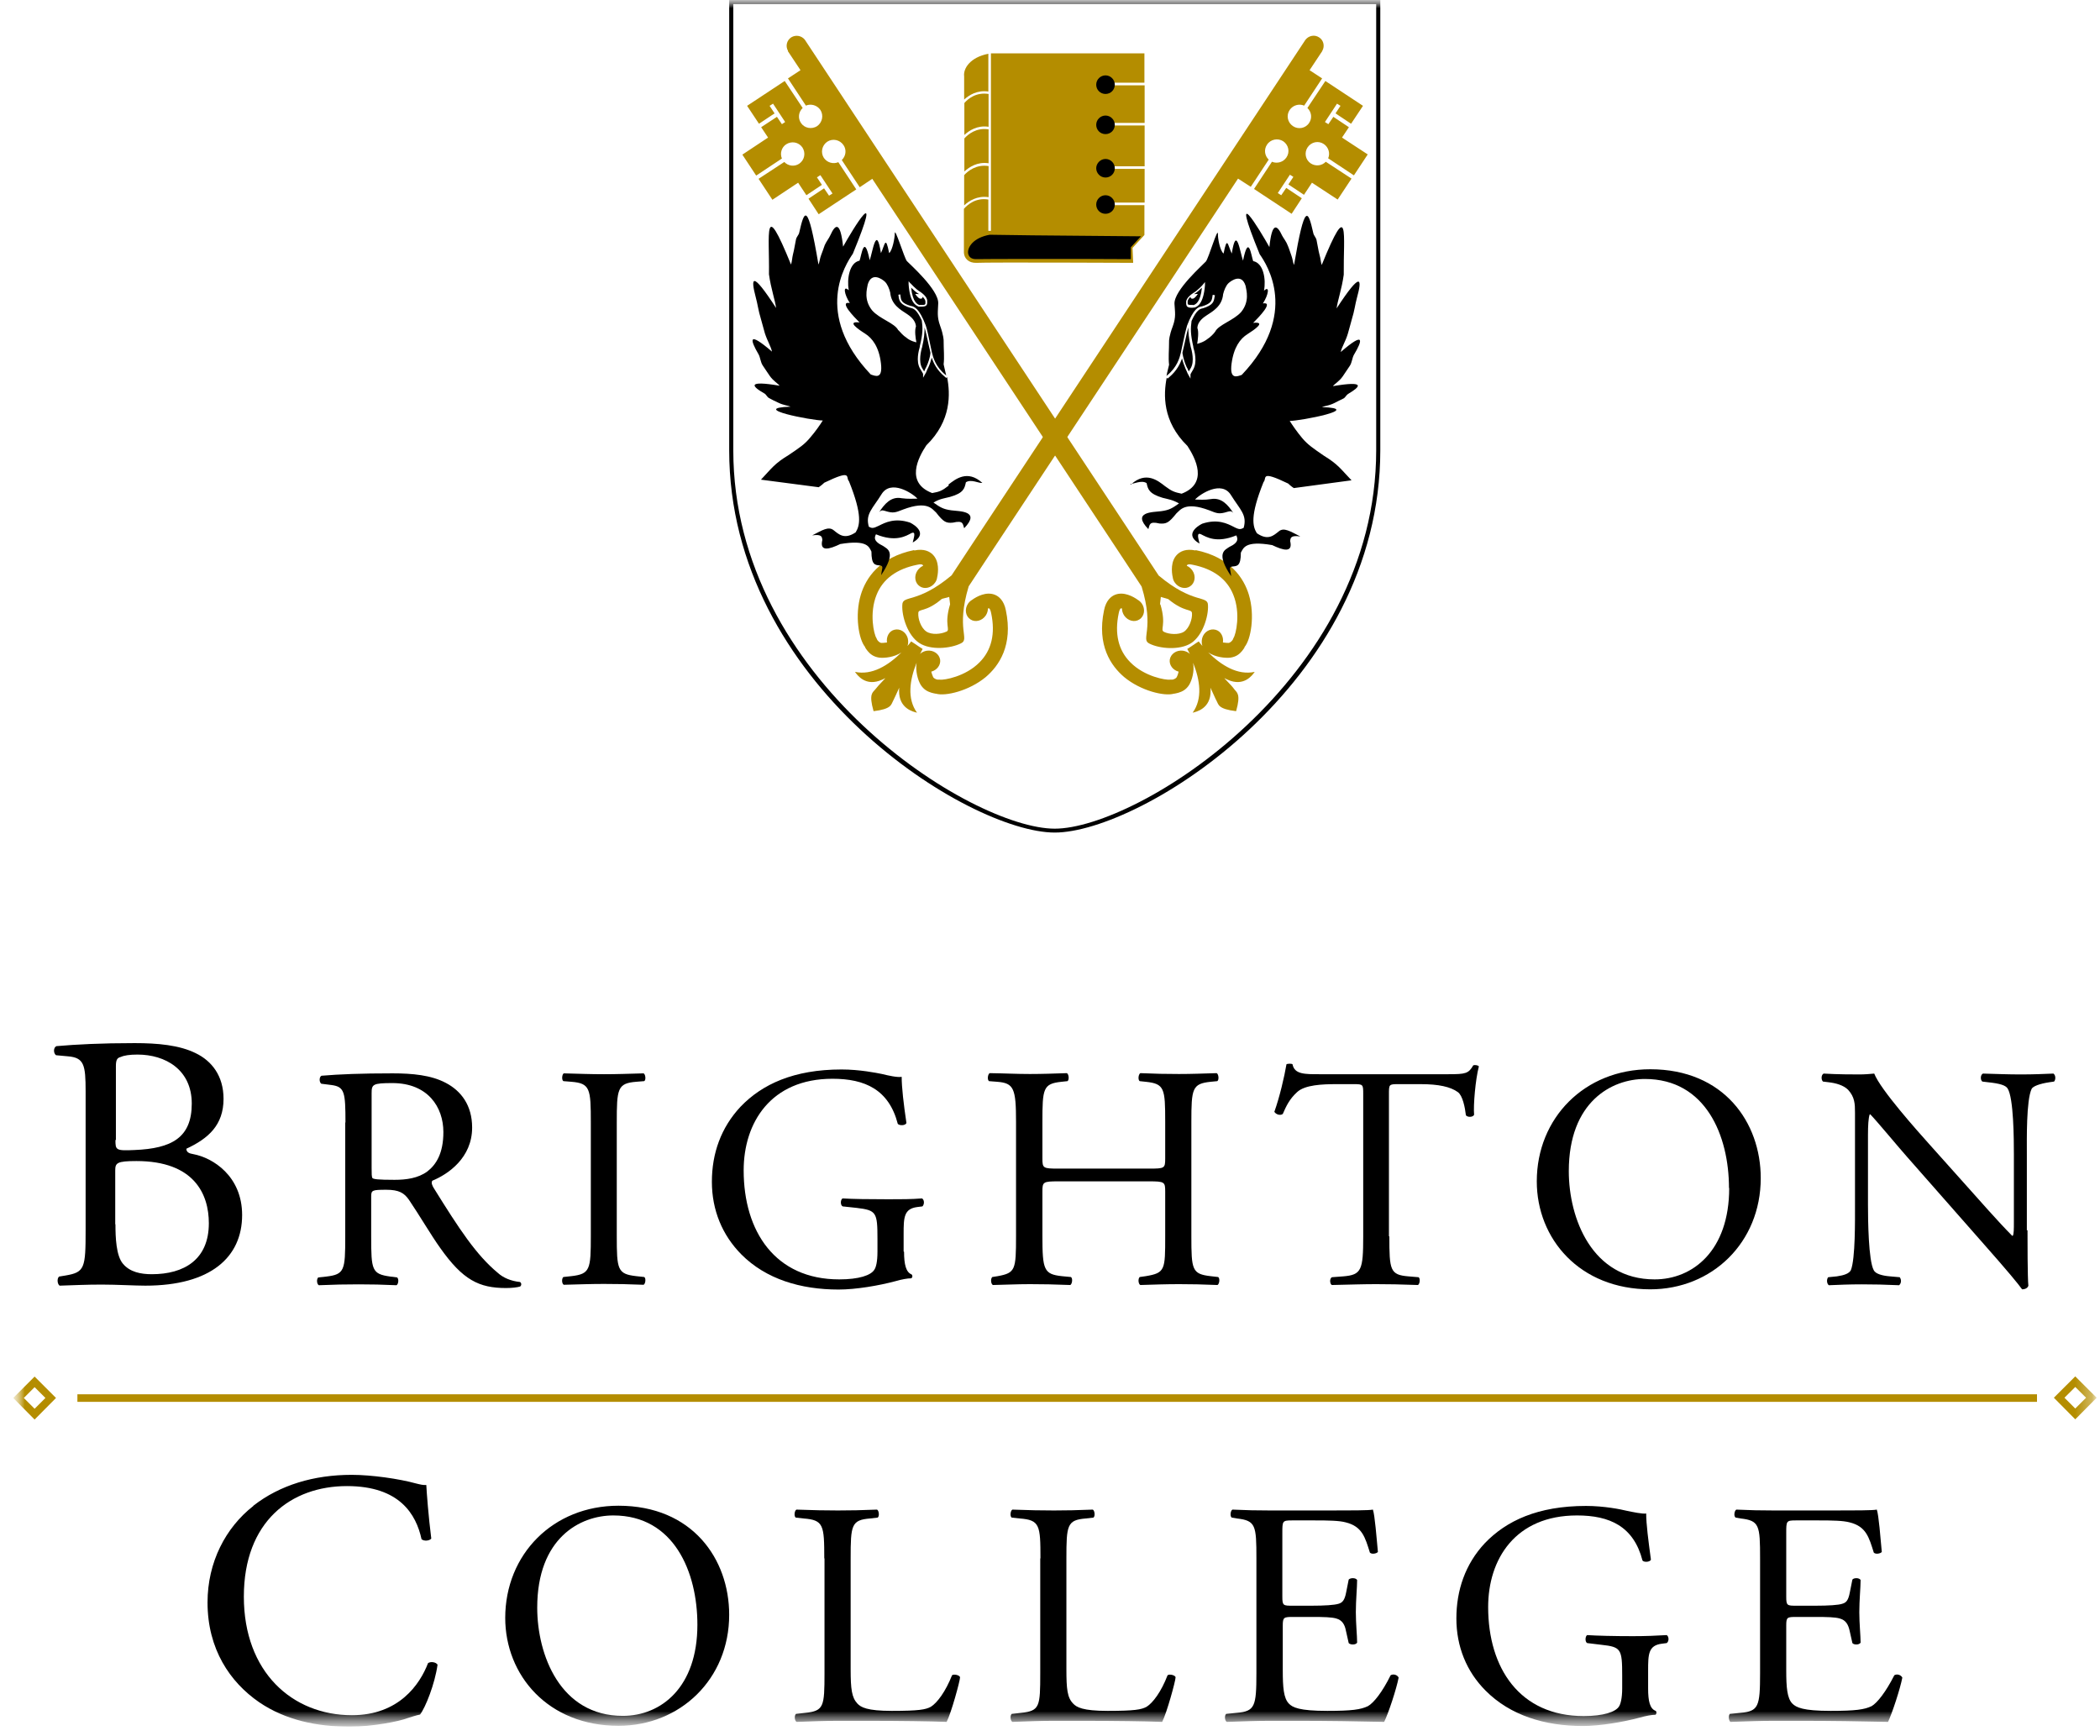 <svg width="127" height="105" viewBox="0 0 127 105" fill="none" xmlns="http://www.w3.org/2000/svg">
<g id="brighton-college-logo--vertical-white" clip-path="url(#clip0_9937_31181)">
<g id="Clip path group">
<mask id="mask0_9937_31181" style="mask-type:luminance" maskUnits="userSpaceOnUse" x="0" y="0" width="127" height="105">
<g id="clip0_875_6022">
<path id="Vector" d="M126.8 0H0.8V104.438H126.8V0Z" fill="white"/>
</g>
</mask>
<g mask="url(#mask0_9937_31181)">
<g id="Group">
<g id="Mask group">
<mask id="mask1_9937_31181" style="mask-type:luminance" maskUnits="userSpaceOnUse" x="0" y="0" width="127" height="105">
<g id="Group_2">
<path id="Vector_2" d="M126.799 0H0.799V104.438H126.799V0Z" fill="white"/>
</g>
</mask>
<g mask="url(#mask1_9937_31181)">
<g id="Group_3">
<path id="Vector_3" d="M83.475 0V27.236C83.475 41.397 68.964 50.358 63.787 50.358C58.61 50.358 44.099 41.383 44.099 27.236V0H83.462H83.475ZM83.227 0.248H44.347V27.236C44.347 41.135 58.793 50.123 63.787 50.123C68.781 50.123 83.227 41.135 83.227 27.236V0.248Z" fill="black"/>
<path id="Vector_4" d="M48.764 11.809L49.706 11.182L49.405 10.725L49.614 10.594L50.346 11.704L50.137 11.835L49.836 11.391L48.895 12.018L49.509 12.958L51.784 11.456L50.699 9.81C50.385 9.941 50.019 9.836 49.823 9.549C49.614 9.222 49.706 8.791 50.032 8.569C50.359 8.36 50.791 8.451 51.013 8.778C51.209 9.065 51.157 9.444 50.908 9.679L51.993 11.325L52.752 10.816L68.008 33.911L69.041 35.479C69.838 38.091 68.962 38.666 69.511 38.928C70.126 39.241 71.341 39.346 72.035 38.901C72.728 38.444 73.093 37.295 73.054 36.602C73.041 35.988 72.165 36.563 70.073 34.813L69.041 33.245L48.673 2.403C48.477 2.155 48.124 2.09 47.849 2.26C47.575 2.443 47.496 2.795 47.653 3.07V3.083C47.653 3.083 47.653 3.096 47.653 3.109C47.653 3.109 47.653 3.109 47.666 3.122L48.411 4.245L47.653 4.742L48.738 6.388C49.039 6.257 49.418 6.361 49.614 6.649C49.823 6.975 49.732 7.406 49.418 7.629C49.091 7.838 48.647 7.759 48.437 7.433C48.241 7.145 48.294 6.766 48.542 6.531L47.457 4.898L45.182 6.401L45.901 7.485L46.843 6.858L46.542 6.401L46.751 6.27L47.483 7.38L47.287 7.511L46.986 7.067L46.032 7.694L46.45 8.321L44.895 9.353L45.731 10.62L47.287 9.588C47.156 9.288 47.261 8.909 47.548 8.726C47.875 8.517 48.307 8.595 48.529 8.922C48.738 9.248 48.66 9.679 48.333 9.902C48.045 10.097 47.666 10.045 47.431 9.797L45.875 10.816L46.712 12.083L48.267 11.051L48.777 11.822L48.764 11.809ZM70.152 36.55L70.204 36.106L70.649 36.236C71.656 37.072 72.074 36.798 72.087 37.099C72.113 37.425 71.93 37.987 71.603 38.209C71.276 38.418 70.688 38.366 70.4 38.222C70.126 38.091 70.557 37.83 70.178 36.563" fill="#B48D00"/>
<path id="Vector_5" d="M72.311 33.297C71.71 33.167 71.369 33.363 71.186 33.546C70.794 33.937 70.847 34.591 70.925 34.93C70.938 35.035 70.977 35.139 71.043 35.231C71.265 35.557 71.683 35.662 71.971 35.466C72.272 35.27 72.337 34.839 72.115 34.512C72.023 34.382 71.906 34.277 71.775 34.225C71.775 34.186 71.801 34.172 71.814 34.16C71.827 34.147 71.918 34.107 72.127 34.16C73.37 34.408 74.206 35.022 74.585 35.975C75.043 37.099 74.742 38.379 74.598 38.588L74.546 38.705C74.494 38.784 74.389 38.875 74.311 38.888C74.271 38.888 74.128 38.888 73.958 38.862C74.01 38.51 73.827 38.17 73.513 38.092C73.174 38 72.807 38.222 72.703 38.601C72.664 38.758 72.664 38.928 72.716 39.071C72.638 38.98 72.559 38.888 72.494 38.797L72.272 38.941L72.023 39.11L71.801 39.254C71.853 39.358 71.906 39.45 71.958 39.554C71.853 39.45 71.71 39.385 71.539 39.358C71.147 39.306 70.794 39.554 70.742 39.907C70.703 40.234 70.938 40.534 71.278 40.626C71.239 40.795 71.186 40.926 71.16 40.965C71.121 41.031 70.99 41.096 70.899 41.109H70.768C70.507 41.148 69.213 40.926 68.363 40.064C67.63 39.332 67.395 38.327 67.657 37.086C67.696 36.877 67.761 36.811 67.774 36.798C67.787 36.798 67.814 36.798 67.853 36.798C67.853 36.942 67.892 37.086 67.984 37.229C68.206 37.556 68.624 37.66 68.911 37.464C69.213 37.269 69.278 36.837 69.056 36.511C68.99 36.419 68.911 36.341 68.82 36.289C68.533 36.08 67.957 35.766 67.434 35.975C67.199 36.067 66.885 36.315 66.768 36.916C66.323 39.032 67.186 40.273 67.984 40.952C68.99 41.788 70.428 42.128 70.99 41.958H71.016C71.147 41.932 71.383 41.893 71.605 41.749C71.722 41.671 71.827 41.566 71.918 41.422C72.088 41.135 72.245 40.599 72.154 40.09C72.572 41.122 72.742 42.259 72.127 43.108C72.337 43.055 73.226 42.873 73.213 41.775C73.213 41.71 73.213 41.658 73.199 41.592C73.199 41.605 73.213 41.618 73.226 41.645C73.461 42.141 73.461 42.18 73.579 42.402C73.697 42.611 73.658 42.886 74.755 43.016C75.056 41.958 74.795 41.893 74.651 41.697C74.507 41.501 74.468 41.475 74.089 41.07C74.075 41.057 74.062 41.044 74.05 41.018C74.102 41.044 74.167 41.083 74.232 41.109C75.239 41.566 75.749 40.822 75.88 40.639C74.847 40.861 73.867 40.247 73.069 39.463C73.501 39.75 74.075 39.816 74.416 39.777C74.585 39.75 74.73 39.698 74.847 39.62C75.069 39.476 75.2 39.267 75.265 39.163V39.136C75.645 38.692 75.906 37.229 75.527 35.975C75.226 34.982 74.416 33.702 72.298 33.271" fill="#B48D00"/>
<path id="Vector_6" d="M79.342 11.051L80.897 12.07L81.734 10.803L80.178 9.784C79.943 10.033 79.564 10.072 79.277 9.889C78.95 9.68 78.859 9.236 79.081 8.909C79.303 8.583 79.734 8.491 80.061 8.713C80.349 8.909 80.453 9.275 80.323 9.575L81.879 10.607L82.715 9.34L81.159 8.321L81.577 7.694L80.636 7.067L80.335 7.511L80.127 7.381L80.858 6.27L81.068 6.401L80.767 6.858L81.708 7.485L82.428 6.401L80.153 4.899L79.067 6.532C79.316 6.767 79.368 7.146 79.172 7.433C78.963 7.76 78.518 7.851 78.192 7.629C77.865 7.407 77.773 6.976 77.995 6.649C78.192 6.362 78.557 6.257 78.871 6.388L79.957 4.742L79.198 4.246L79.943 3.122C79.943 3.122 79.943 3.122 79.957 3.109C79.957 3.109 79.957 3.096 79.957 3.083H79.97V3.07C80.127 2.796 80.048 2.43 79.773 2.26C79.499 2.077 79.146 2.156 78.95 2.404L58.582 33.232L57.549 34.8C55.457 36.55 54.581 35.962 54.568 36.59C54.529 37.282 54.895 38.431 55.588 38.889C56.281 39.346 57.484 39.228 58.111 38.915C58.673 38.654 57.797 38.079 58.582 35.466L59.614 33.898L74.871 10.803L75.642 11.3L76.727 9.654C76.479 9.418 76.427 9.04 76.623 8.752C76.832 8.426 77.276 8.334 77.603 8.543C77.93 8.765 78.022 9.196 77.799 9.523C77.603 9.81 77.237 9.915 76.923 9.784L75.839 11.43L78.113 12.932L78.728 11.992L77.787 11.365L77.485 11.809L77.276 11.678L78.009 10.568L78.218 10.699L77.917 11.156L78.859 11.783L79.368 11.012L79.342 11.051ZM57.222 38.209C56.922 38.353 56.346 38.418 56.019 38.196C55.693 37.974 55.51 37.425 55.536 37.086C55.536 36.785 55.967 37.073 56.961 36.224L57.405 36.106L57.458 36.55C57.078 37.804 57.497 38.079 57.235 38.209" fill="#B48D00"/>
<path id="Vector_7" d="M55.288 33.297C55.889 33.167 56.229 33.363 56.412 33.546C56.805 33.937 56.752 34.591 56.674 34.93C56.661 35.035 56.622 35.139 56.556 35.231C56.334 35.557 55.916 35.662 55.628 35.466C55.327 35.27 55.262 34.839 55.484 34.512C55.576 34.382 55.693 34.277 55.824 34.225C55.824 34.186 55.798 34.172 55.785 34.16C55.772 34.147 55.68 34.107 55.471 34.16C54.229 34.408 53.392 35.022 53.013 35.975C52.556 37.099 52.856 38.379 53 38.588L53.053 38.705C53.105 38.784 53.209 38.875 53.288 38.888C53.327 38.888 53.471 38.888 53.641 38.862C53.589 38.51 53.772 38.17 54.085 38.092C54.425 38 54.791 38.222 54.896 38.601C54.935 38.758 54.935 38.928 54.883 39.071C54.961 38.98 55.04 38.888 55.105 38.797L55.327 38.941L55.576 39.11L55.798 39.254C55.746 39.358 55.693 39.45 55.641 39.554C55.746 39.45 55.889 39.385 56.059 39.358C56.452 39.306 56.805 39.554 56.857 39.907C56.896 40.234 56.661 40.534 56.321 40.626C56.36 40.795 56.425 40.926 56.438 40.965C56.478 41.031 56.608 41.096 56.7 41.109H56.831C57.092 41.148 58.386 40.926 59.236 40.064C59.968 39.332 60.204 38.327 59.942 37.086C59.903 36.877 59.838 36.811 59.825 36.798C59.811 36.798 59.785 36.798 59.746 36.798C59.746 36.942 59.707 37.086 59.615 37.229C59.393 37.556 58.975 37.66 58.687 37.464C58.386 37.269 58.321 36.837 58.543 36.511C58.609 36.419 58.687 36.341 58.779 36.289C59.066 36.08 59.642 35.766 60.164 35.975C60.4 36.067 60.714 36.315 60.831 36.916C61.276 39.032 60.413 40.273 59.615 40.952C58.609 41.788 57.171 42.128 56.608 41.958H56.582C56.452 41.932 56.216 41.893 55.994 41.749C55.876 41.671 55.772 41.566 55.68 41.422C55.51 41.135 55.353 40.599 55.432 40.09C55.014 41.122 54.844 42.259 55.458 43.108C55.249 43.055 54.36 42.873 54.373 41.775C54.373 41.71 54.373 41.658 54.386 41.592C54.386 41.605 54.373 41.618 54.36 41.645C54.125 42.141 54.125 42.18 54.007 42.402C53.889 42.611 53.928 42.886 52.83 43.016C52.53 41.958 52.778 41.893 52.935 41.697C53.092 41.501 53.118 41.475 53.497 41.07C53.51 41.057 53.523 41.044 53.536 41.018C53.484 41.044 53.419 41.083 53.353 41.109C52.347 41.566 51.837 40.822 51.706 40.639C52.739 40.861 53.719 40.247 54.517 39.463C54.085 39.75 53.51 39.816 53.17 39.777C53 39.75 52.856 39.698 52.739 39.62C52.517 39.476 52.386 39.267 52.321 39.163V39.136C51.941 38.692 51.68 37.229 52.059 35.975C52.36 34.982 53.17 33.702 55.288 33.271" fill="#B48D00"/>
<path id="Vector_8" d="M59.786 11.926V10.045C59.041 9.928 58.531 10.346 58.309 10.594V12.423C58.583 12.162 59.093 11.822 59.786 11.926Z" fill="#B48D00"/>
<path id="Vector_9" d="M58.308 6.022C58.596 5.761 59.092 5.434 59.772 5.538V3.252C58.687 3.461 58.243 4.128 58.308 4.624V6.035V6.022Z" fill="#B48D00"/>
<path id="Vector_10" d="M59.785 5.683C59.04 5.565 58.544 5.97 58.321 6.231V8.164C58.596 7.903 59.106 7.564 59.785 7.668V5.683Z" fill="#B48D00"/>
<path id="Vector_11" d="M59.785 7.825C59.04 7.707 58.544 8.125 58.321 8.373V10.372C58.609 10.111 59.106 9.771 59.785 9.875V7.812V7.825Z" fill="#B48D00"/>
<path id="Vector_12" d="M57.381 29.366C56.963 29.692 56.819 29.744 56.374 29.823C54.74 29.196 55.525 27.68 56.021 26.936C57.551 25.447 57.472 23.801 57.276 22.808L57.224 22.86C57.224 22.86 57.185 22.821 57.133 22.782C56.662 22.39 56.453 21.959 56.348 21.632C56.296 21.828 56.23 22.037 56.126 22.259C56.087 22.311 56.074 22.364 56.047 22.429C56.021 22.494 55.995 22.56 55.943 22.638L55.825 22.847V22.612C55.825 22.612 55.76 22.481 55.642 22.298C55.381 21.841 55.564 21.201 55.629 20.966V20.927C55.812 20.182 55.812 19.843 55.747 19.385C55.446 18.719 55.237 18.667 55.106 18.628H55.08C54.426 18.432 54.387 18.184 54.348 17.962C54.348 17.922 54.348 17.87 54.322 17.831L54.44 17.805C54.44 17.805 54.466 17.896 54.466 17.948C54.492 18.157 54.518 18.34 55.093 18.51H55.119C55.276 18.549 55.59 18.628 55.982 19.673C56.074 19.947 56.126 20.221 56.244 20.783L56.361 21.332C56.427 21.606 56.584 22.194 57.185 22.677C57.198 22.69 57.211 22.703 57.224 22.716C57.159 22.416 57.093 22.181 57.067 22.037C57.12 21.567 57.067 21.201 57.067 20.587C57.067 20.587 57.067 20.287 56.858 19.712C56.649 19.137 56.727 18.85 56.74 18.353C56.78 17.53 55.015 15.976 54.845 15.793C54.688 15.61 54.1 13.651 54.113 14.134C54.113 14.369 53.982 15.127 53.773 15.31C53.55 14.199 53.524 14.787 53.276 15.31C53.001 13.546 52.779 15.218 52.596 15.741C52.256 14.069 52.099 15.466 51.982 15.767C51.367 15.884 51.21 16.877 51.328 17.556C50.962 17.217 51.053 17.805 51.393 18.327C50.714 18.21 51.642 19.163 51.982 19.503C51.171 19.412 51.89 19.908 52.322 20.182C52.753 20.457 53.158 20.979 53.276 21.972C53.394 22.965 52.936 22.742 52.661 22.651C49.171 18.967 51.145 15.976 51.576 15.349C53.472 10.738 51.576 13.86 50.988 14.918C50.818 13.35 50.517 13.559 50.217 14.226C50.138 14.408 49.968 14.617 49.877 14.826C49.798 15.049 49.733 15.244 49.655 15.44C49.576 15.649 49.563 15.858 49.498 16.002C48.844 12.135 48.648 12.697 48.334 14.069C48.308 14.212 48.164 14.33 48.138 14.487C48.073 14.774 48.034 15.101 47.955 15.388C47.903 15.597 47.903 15.806 47.837 16.002C46.138 11.822 46.543 14.212 46.504 16.59C46.622 17.452 46.883 18.184 46.935 18.628C45.445 16.329 45.393 16.799 45.707 17.988C45.811 18.353 45.863 18.797 46.007 19.255C46.086 19.516 46.177 19.895 46.256 20.156C46.413 20.639 46.622 20.953 46.687 21.267C45.197 19.986 45.367 20.561 45.877 21.436C45.981 21.619 45.994 21.907 46.125 22.102C46.269 22.325 46.426 22.547 46.556 22.742C46.766 23.043 47.053 23.2 47.145 23.33C45.131 22.991 45.471 23.37 46.23 23.801C46.334 23.853 46.386 24.01 46.504 24.075C46.687 24.18 46.883 24.271 47.079 24.362C47.367 24.506 47.667 24.532 47.811 24.598C45.236 24.689 49.106 25.434 49.759 25.434C49.602 25.682 49.328 26.087 48.988 26.479C48.648 26.884 48.373 27.066 47.694 27.524C46.831 28.046 46.674 28.32 46.02 29.013L49.511 29.47C49.511 29.47 49.694 29.352 49.851 29.196C51.59 28.36 51.119 28.882 51.341 29.104C52.178 31.181 51.995 31.795 51.746 32.2C51.066 32.657 50.727 32.318 50.413 32.069C50.099 31.821 49.733 32.069 49.119 32.383C49.733 32.292 49.707 32.501 49.733 32.657C49.55 33.402 50.164 33.219 50.818 32.906C52.465 32.631 52.557 33.088 52.701 33.363C52.701 34.173 52.923 34.173 53.197 34.199C53.472 34.225 53.328 34.382 53.289 34.787C54.243 33.363 53.655 33.206 53.407 33.023C52.753 32.71 52.91 32.461 52.975 32.318C54.178 32.814 54.806 32.409 55.106 32.252C55.42 32.096 55.263 32.527 55.198 32.814C56.126 32.292 55.355 31.769 55.041 31.612C54.113 31.299 53.524 31.612 53.158 31.795C52.792 31.978 52.727 31.952 52.544 31.86C52.322 31.09 52.766 30.776 53.315 29.888C53.877 28.987 55.172 29.823 55.485 30.162C55.211 30.162 54.923 30.189 54.531 30.136C53.877 30.006 53.485 30.502 53.171 30.972C53.328 30.816 53.42 30.881 53.537 30.907C54.034 31.064 54.152 30.998 54.623 30.816C56.113 30.254 56.387 30.816 56.61 30.998C57.067 31.586 57.224 31.651 57.629 31.612C58.283 31.456 58.218 31.704 58.309 31.952C59.329 30.894 58.035 30.933 57.538 30.868C57.041 30.802 56.858 30.685 56.453 30.398C56.845 30.162 57.093 30.149 57.446 30.058C58.283 29.823 58.335 29.535 58.414 29.17C58.741 28.96 59.211 29.248 59.407 29.209C58.505 28.386 57.773 28.987 57.355 29.313M55.054 17.125C55.054 17.125 55.381 17.491 55.629 17.635C55.708 17.687 56.1 17.948 56.074 18.223C56.074 18.249 56.074 18.262 56.074 18.288C56.074 18.471 56.008 18.549 55.708 18.549C55.668 18.549 55.642 18.549 55.603 18.549H55.564C55.407 18.484 55.028 18.34 54.949 17.191V17.008L55.067 17.152L55.054 17.125ZM54.322 19.973C54.113 19.542 53.197 19.294 52.74 18.771C52.23 18.131 52.426 17.491 52.478 17.204C52.714 16.42 53.354 16.89 53.511 17.034C53.668 17.178 53.786 17.478 53.838 17.7C53.904 18.432 54.453 18.732 54.871 19.006C55.289 19.281 55.381 19.555 55.394 19.751C55.302 19.973 55.368 20.47 55.42 20.705C55.42 20.705 55.054 20.639 54.806 20.417C54.636 20.313 54.44 20.091 54.335 19.973" fill="black"/>
<path id="Vector_13" d="M55.759 21.006C55.707 21.215 55.537 21.841 55.759 22.247C55.824 22.351 55.864 22.416 55.89 22.468C55.903 22.442 55.916 22.403 55.929 22.377C55.955 22.312 55.981 22.259 56.02 22.194C56.151 21.907 56.243 21.619 56.269 21.371V21.319L56.151 20.81C56.047 20.313 55.981 20.039 55.916 19.804C55.916 20.117 55.89 20.457 55.772 20.966V21.006H55.759Z" fill="black"/>
<path id="Vector_14" d="M55.626 18.445H55.639C55.639 18.445 55.705 18.445 55.731 18.445C55.966 18.445 55.966 18.419 55.966 18.301C55.966 18.275 55.966 18.262 55.966 18.236C55.966 18.158 55.901 18.053 55.796 17.949C55.796 18.027 55.757 18.079 55.653 18.066C55.509 18.04 55.352 17.779 55.352 17.779C55.352 17.779 55.483 17.779 55.6 17.792C55.6 17.792 55.6 17.792 55.587 17.792C55.417 17.7 55.221 17.517 55.103 17.4C55.195 18.301 55.496 18.419 55.626 18.458" fill="black"/>
<path id="Vector_15" d="M68.349 29.261C68.545 29.3 69.016 29.013 69.343 29.222C69.421 29.587 69.486 29.862 70.309 30.11C70.662 30.201 70.911 30.228 71.303 30.45C70.898 30.737 70.715 30.855 70.218 30.92C69.721 30.985 68.427 30.946 69.447 32.004C69.539 31.756 69.473 31.508 70.127 31.665C70.532 31.691 70.676 31.638 71.146 31.051C71.369 30.868 71.643 30.306 73.133 30.868C73.591 31.051 73.722 31.116 74.219 30.959C74.35 30.933 74.441 30.868 74.585 31.024C74.271 30.554 73.879 30.071 73.225 30.188C72.82 30.254 72.545 30.215 72.271 30.215C72.584 29.875 73.879 29.039 74.441 29.94C75.003 30.841 75.434 31.142 75.212 31.926C75.029 32.017 74.964 32.056 74.597 31.86C74.232 31.677 73.643 31.364 72.702 31.677C72.388 31.834 71.617 32.357 72.545 32.879C72.48 32.605 72.336 32.174 72.637 32.318C72.951 32.474 73.565 32.879 74.768 32.383C74.833 32.54 74.977 32.788 74.336 33.088C74.088 33.271 73.5 33.428 74.454 34.852C74.428 34.447 74.271 34.29 74.546 34.264C74.82 34.238 75.042 34.238 75.042 33.428C75.199 33.154 75.291 32.683 76.938 32.971C77.591 33.284 78.206 33.467 78.023 32.723C78.049 32.566 78.023 32.357 78.638 32.448C78.023 32.135 77.644 31.887 77.343 32.135C77.029 32.383 76.69 32.723 76.01 32.252C75.761 31.847 75.579 31.233 76.415 29.156C76.637 28.934 76.167 28.412 77.905 29.248C78.062 29.405 78.245 29.522 78.245 29.522L81.736 29.052C81.082 28.373 80.938 28.098 80.063 27.563C79.383 27.093 79.108 26.91 78.768 26.518C78.428 26.113 78.154 25.708 77.997 25.46C78.65 25.46 82.52 24.715 79.945 24.623C80.088 24.558 80.389 24.532 80.676 24.388C80.86 24.297 81.056 24.192 81.252 24.101C81.356 24.049 81.422 23.892 81.527 23.827C82.285 23.383 82.612 23.017 80.611 23.356C80.703 23.226 80.99 23.069 81.2 22.769C81.331 22.573 81.487 22.351 81.631 22.128C81.762 21.933 81.775 21.645 81.879 21.462C82.403 20.587 82.559 20.012 81.082 21.293C81.147 20.979 81.37 20.666 81.513 20.182C81.592 19.934 81.683 19.542 81.762 19.281C81.905 18.837 81.958 18.392 82.062 18.014C82.389 16.838 82.324 16.368 80.833 18.654C80.886 18.21 81.147 17.478 81.265 16.616C81.239 14.239 81.631 11.848 79.932 16.028C79.866 15.832 79.866 15.623 79.8 15.414C79.722 15.127 79.683 14.8 79.618 14.513C79.579 14.356 79.448 14.239 79.422 14.095C79.108 12.71 78.912 12.162 78.258 16.028C78.193 15.898 78.18 15.675 78.101 15.466C78.023 15.257 77.97 15.061 77.879 14.852C77.801 14.63 77.631 14.421 77.539 14.252C77.239 13.598 76.925 13.389 76.768 14.944C76.18 13.899 74.297 10.764 76.18 15.375C76.611 15.989 78.598 18.993 75.095 22.677C74.82 22.769 74.35 22.991 74.48 21.998C74.611 21.005 75.003 20.483 75.447 20.208C75.879 19.934 76.598 19.438 75.787 19.529C76.127 19.189 77.055 18.236 76.376 18.353C76.716 17.831 76.807 17.243 76.441 17.583C76.572 16.903 76.415 15.911 75.787 15.793C75.669 15.479 75.513 14.095 75.173 15.767C74.99 15.244 74.768 13.572 74.493 15.336C74.244 14.813 74.219 14.225 73.996 15.336C73.774 15.153 73.643 14.395 73.656 14.16C73.656 13.664 73.094 15.636 72.924 15.819C72.767 16.002 70.989 17.556 71.028 18.38C71.055 18.876 71.133 19.163 70.924 19.738C70.701 20.313 70.701 20.613 70.701 20.613C70.701 21.227 70.65 21.606 70.701 22.063C70.676 22.207 70.597 22.442 70.545 22.742C70.545 22.742 70.571 22.716 70.584 22.703C71.185 22.22 71.342 21.632 71.408 21.358L71.526 20.809C71.643 20.247 71.708 19.973 71.787 19.699C72.179 18.654 72.48 18.575 72.65 18.536H72.676C73.251 18.366 73.278 18.183 73.317 17.974C73.317 17.922 73.329 17.883 73.343 17.831L73.474 17.857C73.474 17.857 73.46 17.948 73.447 17.988C73.408 18.223 73.382 18.458 72.728 18.654H72.702C72.571 18.693 72.362 18.745 72.061 19.411C71.996 19.869 71.996 20.221 72.166 20.966V21.005C72.245 21.253 72.414 21.893 72.166 22.338C72.061 22.52 71.996 22.625 71.996 22.651V22.899L71.879 22.69C71.826 22.612 71.8 22.534 71.773 22.468C71.748 22.403 71.722 22.351 71.695 22.298C71.604 22.076 71.526 21.867 71.487 21.671C71.381 21.985 71.172 22.429 70.701 22.821C70.65 22.873 70.611 22.899 70.611 22.899L70.558 22.847C70.362 23.84 70.284 25.486 71.813 26.975C72.297 27.719 73.094 29.235 71.46 29.862C71.028 29.77 70.872 29.718 70.454 29.405C70.035 29.078 69.303 28.477 68.401 29.3M72.872 17.073V17.256C72.78 18.405 72.401 18.549 72.245 18.602H72.205C72.205 18.602 72.127 18.615 72.1 18.615C71.8 18.615 71.748 18.536 71.734 18.353C71.734 18.34 71.734 18.314 71.734 18.288C71.708 18.027 72.1 17.765 72.179 17.713C72.428 17.57 72.755 17.217 72.755 17.204L72.872 17.06V17.073ZM73.016 20.509C72.767 20.718 72.401 20.796 72.401 20.796C72.441 20.561 72.506 20.078 72.414 19.843C72.414 19.646 72.519 19.372 72.937 19.098C73.356 18.824 73.905 18.523 73.97 17.792C74.023 17.57 74.14 17.269 74.297 17.125C74.454 16.982 75.095 16.511 75.33 17.295C75.382 17.583 75.579 18.223 75.068 18.863C74.611 19.385 73.696 19.634 73.486 20.065C73.395 20.195 73.186 20.404 73.016 20.509Z" fill="black"/>
<path id="Vector_16" d="M72.022 21.006C72.074 21.215 72.244 21.841 72.022 22.247C71.956 22.351 71.917 22.416 71.891 22.468C71.878 22.442 71.865 22.403 71.852 22.377C71.826 22.312 71.799 22.259 71.76 22.194C71.63 21.907 71.552 21.619 71.512 21.371V21.319L71.63 20.81C71.734 20.313 71.799 20.039 71.865 19.804C71.865 20.117 71.891 20.457 72.009 20.966V21.006H72.022Z" fill="black"/>
<path id="Vector_17" d="M72.152 18.445C72.152 18.445 72.087 18.445 72.06 18.445C71.825 18.445 71.825 18.419 71.825 18.301C71.825 18.275 71.825 18.262 71.825 18.236C71.825 18.158 71.891 18.053 71.995 17.949C71.995 18.027 72.035 18.079 72.139 18.066C72.283 18.04 72.44 17.779 72.44 17.779C72.44 17.779 72.309 17.779 72.191 17.792C72.191 17.792 72.191 17.792 72.204 17.792C72.374 17.7 72.57 17.517 72.688 17.4C72.597 18.301 72.296 18.419 72.165 18.458" fill="black"/>
<path id="Vector_18" d="M5.178 66.02C5.178 64.4 5.087 63.969 4.093 63.891L3.387 63.826C3.217 63.695 3.23 63.355 3.413 63.277C4.603 63.173 6.093 63.094 8.146 63.094C9.532 63.094 10.852 63.212 11.846 63.708C12.787 64.165 13.519 65.054 13.519 66.465C13.519 68.058 12.591 68.868 11.271 69.482C11.271 69.704 11.454 69.77 11.689 69.809C12.879 70.03 14.643 71.141 14.643 73.492C14.643 76.039 12.748 77.764 8.787 77.764C8.146 77.764 7.074 77.699 6.146 77.699C5.218 77.699 4.433 77.738 3.61 77.764C3.479 77.699 3.426 77.346 3.57 77.215L3.963 77.15C5.126 76.954 5.178 76.706 5.178 74.394V66.046V66.02ZM6.982 68.946C6.982 69.56 6.995 69.613 8.133 69.56C10.382 69.469 11.597 68.816 11.597 66.752C11.597 64.688 9.989 63.787 8.316 63.787C7.832 63.787 7.505 63.839 7.309 63.93C7.087 63.983 7.009 64.1 7.009 64.492V68.96L6.982 68.946ZM6.982 74.054C6.982 74.838 7.022 75.961 7.44 76.444C7.858 76.941 8.512 77.072 9.179 77.072C11.14 77.072 12.63 76.183 12.63 73.989C12.63 72.239 11.754 70.227 8.251 70.227C7.061 70.227 6.969 70.344 6.969 70.801V74.054H6.982Z" fill="black"/>
<path id="Vector_19" d="M20.892 67.888C20.892 66.059 20.84 65.733 20.042 65.628L19.428 65.55C19.297 65.445 19.297 65.145 19.441 65.067C20.526 64.975 21.846 64.923 23.742 64.923C24.932 64.923 26.069 65.027 26.958 65.498C27.886 65.981 28.553 66.856 28.553 68.202C28.553 70.03 27.102 71.023 26.148 71.415C26.056 71.533 26.148 71.729 26.239 71.872C27.782 74.355 28.801 75.909 30.109 76.993C30.436 77.294 30.919 77.489 31.442 77.542C31.534 77.581 31.56 77.738 31.455 77.816C31.285 77.868 30.972 77.908 30.605 77.908C28.971 77.908 27.991 77.424 26.618 75.478C26.108 74.772 25.324 73.44 24.736 72.578C24.448 72.16 24.134 71.964 23.363 71.964C22.5 71.964 22.448 71.99 22.448 72.382V74.799C22.448 76.836 22.487 77.059 23.611 77.215L24.017 77.267C24.134 77.359 24.095 77.685 23.977 77.738C23.115 77.699 22.461 77.685 21.69 77.685C20.879 77.685 20.186 77.699 19.284 77.738C19.166 77.685 19.127 77.385 19.245 77.267L19.729 77.215C20.84 77.084 20.879 76.836 20.879 74.799V67.901L20.892 67.888ZM22.474 70.631C22.474 70.984 22.474 71.193 22.526 71.259C22.592 71.324 22.866 71.363 23.86 71.363C24.553 71.363 25.285 71.271 25.847 70.854C26.37 70.449 26.814 69.769 26.814 68.476C26.814 66.961 25.873 65.511 23.729 65.511C22.539 65.511 22.474 65.589 22.474 66.125V70.631Z" fill="black"/>
<path id="Vector_20" d="M35.731 67.901C35.731 65.85 35.691 65.524 34.554 65.432L34.07 65.393C33.953 65.315 33.992 64.975 34.096 64.923C35.064 64.949 35.718 64.975 36.528 64.975C37.339 64.975 37.953 64.949 38.921 64.923C39.038 64.975 39.077 65.328 38.96 65.393L38.476 65.432C37.339 65.524 37.3 65.85 37.3 67.901V74.746C37.3 76.797 37.339 77.058 38.476 77.189L38.96 77.241C39.077 77.306 39.038 77.66 38.921 77.711C37.966 77.672 37.3 77.66 36.528 77.66C35.757 77.66 35.064 77.685 34.096 77.711C33.979 77.66 33.953 77.346 34.07 77.241L34.554 77.189C35.691 77.058 35.731 76.784 35.731 74.746V67.901Z" fill="black"/>
<path id="Vector_21" d="M54.674 75.713C54.674 76.484 54.792 76.954 55.132 77.085C55.197 77.15 55.197 77.268 55.105 77.32C54.87 77.32 54.53 77.385 54.164 77.49C53.144 77.764 51.759 77.999 50.713 77.999C48.425 77.999 46.32 77.372 44.83 75.87C43.679 74.707 43.052 73.192 43.052 71.481C43.052 69.77 43.601 68.202 44.791 66.935C46.085 65.589 47.993 64.688 50.896 64.688C51.994 64.688 53.014 64.897 53.34 64.962C53.706 65.054 54.295 65.184 54.53 65.132C54.53 65.772 54.648 66.778 54.818 67.928C54.752 68.085 54.412 68.097 54.295 67.98C53.759 65.903 52.308 65.25 50.347 65.25C46.608 65.25 44.974 67.915 44.974 70.788C44.974 74.485 46.882 77.385 50.752 77.385C51.955 77.385 52.661 77.137 52.87 76.81C52.974 76.667 53.066 76.34 53.066 75.7V74.942C53.066 73.323 53.001 73.205 51.811 73.061L50.961 72.97C50.804 72.891 50.83 72.539 50.961 72.487C51.523 72.526 52.582 72.539 53.72 72.539C54.478 72.539 55.132 72.539 55.759 72.487C55.903 72.565 55.916 72.84 55.785 72.97L55.471 73.009C54.661 73.114 54.648 73.65 54.648 74.629V75.7L54.674 75.713Z" fill="black"/>
<path id="Vector_22" d="M63.996 71.455C63.081 71.455 63.041 71.494 63.041 72.069V74.773C63.041 76.81 63.133 77.072 64.218 77.19L64.767 77.242C64.885 77.32 64.845 77.659 64.728 77.725C63.734 77.686 63.041 77.673 62.283 77.673C61.459 77.673 60.806 77.712 60.047 77.725C59.93 77.673 59.891 77.359 60.008 77.242L60.335 77.19C61.407 76.994 61.446 76.81 61.446 74.773V67.862C61.446 65.838 61.316 65.511 60.309 65.433L59.812 65.394C59.695 65.315 59.734 64.975 59.852 64.91C60.793 64.923 61.446 64.962 62.283 64.962C63.041 64.962 63.734 64.936 64.519 64.91C64.636 64.962 64.675 65.315 64.558 65.394L64.192 65.433C63.081 65.55 63.041 65.838 63.041 67.862V70.07C63.041 70.658 63.081 70.684 63.996 70.684H69.499C70.428 70.684 70.467 70.671 70.467 70.07V67.862C70.467 65.838 70.428 65.55 69.29 65.433L68.924 65.394C68.807 65.315 68.846 64.975 68.964 64.91C69.853 64.949 70.506 64.962 71.304 64.962C72.049 64.962 72.716 64.936 73.579 64.91C73.696 64.962 73.736 65.315 73.618 65.394L73.212 65.433C72.101 65.55 72.049 65.838 72.049 67.862V74.773C72.049 76.81 72.088 77.059 73.212 77.19L73.67 77.242C73.787 77.32 73.748 77.659 73.63 77.725C72.703 77.686 72.049 77.673 71.304 77.673C70.506 77.673 69.813 77.699 68.964 77.725C68.846 77.673 68.807 77.359 68.924 77.242L69.29 77.19C70.467 76.994 70.467 76.81 70.467 74.773V72.069C70.467 71.494 70.428 71.455 69.499 71.455H63.996Z" fill="black"/>
<path id="Vector_23" d="M84.023 74.785C84.023 76.824 84.063 77.111 85.174 77.202L85.789 77.254C85.906 77.32 85.867 77.673 85.75 77.725C84.651 77.685 83.998 77.673 83.226 77.673C82.455 77.673 81.775 77.698 80.546 77.725C80.429 77.673 80.389 77.346 80.546 77.254L81.239 77.202C82.337 77.111 82.442 76.824 82.442 74.785V66.19C82.442 65.589 82.442 65.576 81.867 65.576H80.807C79.984 65.576 78.912 65.615 78.442 66.059C77.984 66.477 77.788 66.895 77.578 67.379C77.421 67.496 77.16 67.405 77.068 67.248C77.382 66.373 77.67 65.145 77.801 64.374C77.853 64.335 78.115 64.322 78.167 64.374C78.285 64.988 78.912 64.975 79.801 64.975H87.592C88.639 64.975 88.809 64.936 89.096 64.44C89.187 64.4 89.397 64.427 89.436 64.505C89.227 65.302 89.096 66.856 89.148 67.431C89.07 67.588 88.743 67.588 88.652 67.457C88.599 66.987 88.456 66.268 88.168 66.059C87.723 65.733 86.991 65.576 85.932 65.576H84.56C83.984 65.576 83.998 65.589 83.998 66.229V74.785H84.023Z" fill="black"/>
<path id="Vector_24" d="M92.939 71.455C92.939 67.614 95.841 64.675 99.803 64.675C104.248 64.675 106.483 67.888 106.483 71.259C106.483 75.164 103.529 77.986 99.803 77.986C95.528 77.986 92.939 74.93 92.939 71.455ZM104.562 71.86C104.562 68.698 103.163 65.263 99.476 65.263C97.476 65.263 94.875 66.634 94.875 70.84C94.875 73.689 96.273 77.385 100.064 77.385C102.365 77.385 104.575 75.661 104.575 71.86" fill="black"/>
<path id="Vector_25" d="M122.616 74.407C122.616 74.981 122.616 77.28 122.668 77.777C122.628 77.881 122.511 77.986 122.289 77.986C122.053 77.659 121.504 76.98 119.818 75.073L115.347 69.991C114.824 69.404 113.517 67.823 113.111 67.405H113.072C112.994 67.627 112.968 68.071 112.968 68.659V72.852C112.968 73.766 112.994 76.262 113.321 76.836C113.425 77.045 113.817 77.163 114.301 77.202L114.889 77.254C115.006 77.411 114.981 77.633 114.85 77.738C113.987 77.699 113.307 77.685 112.601 77.685C111.79 77.685 111.268 77.712 110.601 77.738C110.47 77.646 110.457 77.372 110.562 77.254L111.085 77.202C111.529 77.137 111.83 77.032 111.935 76.824C112.209 76.131 112.183 73.779 112.183 72.852V67.3C112.183 66.765 112.17 66.36 111.765 65.916C111.49 65.641 111.032 65.511 110.575 65.459L110.248 65.419C110.13 65.315 110.13 65.014 110.287 64.936C111.098 64.988 112.118 64.988 112.458 64.988C112.758 64.988 113.098 64.962 113.346 64.936C113.726 65.916 116 68.45 116.641 69.169L118.51 71.259C119.844 72.748 120.785 73.832 121.687 74.746H121.726C121.792 74.642 121.792 74.329 121.792 73.924V69.809C121.792 68.907 121.779 66.412 121.413 65.837C121.295 65.654 120.981 65.537 120.21 65.459L119.883 65.419C119.753 65.315 119.766 65.001 119.923 64.936C120.798 64.962 121.465 64.988 122.197 64.988C123.034 64.988 123.517 64.962 124.184 64.936C124.328 65.04 124.328 65.302 124.223 65.419L123.949 65.459C123.335 65.55 122.942 65.707 122.864 65.864C122.537 66.556 122.576 68.933 122.576 69.822V74.419L122.616 74.407Z" fill="black"/>
<path id="Vector_26" d="M15.322 91.075C16.93 89.821 18.983 89.207 21.271 89.207C22.46 89.207 24.134 89.443 25.166 89.73C25.428 89.795 25.585 89.834 25.781 89.821C25.807 90.317 25.912 91.715 26.082 93.061C25.977 93.204 25.637 93.231 25.493 93.1C25.166 91.597 24.173 89.887 20.983 89.887C17.61 89.887 14.747 92.016 14.747 96.575C14.747 101.134 17.675 103.746 21.284 103.746C24.12 103.746 25.389 101.891 25.885 100.598C26.042 100.481 26.369 100.533 26.461 100.69C26.304 101.839 25.729 103.289 25.402 103.707C25.14 103.76 24.879 103.851 24.63 103.929C24.147 104.112 22.565 104.439 21.153 104.439C19.166 104.439 17.27 104.047 15.675 102.962C13.91 101.748 12.551 99.749 12.551 96.927C12.551 94.485 13.649 92.395 15.322 91.088" fill="black"/>
<path id="Vector_27" d="M30.554 97.868C30.554 94.014 33.443 91.075 37.404 91.075C41.862 91.075 44.098 94.288 44.098 97.672C44.098 101.565 41.13 104.387 37.404 104.387C33.129 104.387 30.554 101.317 30.554 97.855M42.176 98.273C42.176 95.086 40.764 91.663 37.09 91.663C35.077 91.663 32.489 93.035 32.489 97.241C32.489 100.089 33.874 103.786 37.666 103.786C39.98 103.786 42.176 102.061 42.176 98.273Z" fill="black"/>
<path id="Vector_28" d="M49.849 94.262C49.849 92.251 49.81 91.937 48.594 91.846L48.124 91.793C48.006 91.715 48.045 91.375 48.163 91.31C49.248 91.349 49.902 91.362 50.673 91.362C51.444 91.362 52.085 91.349 53.039 91.31C53.157 91.362 53.196 91.715 53.078 91.793L52.621 91.846C51.484 91.937 51.444 92.251 51.444 94.262V100.964C51.444 102.166 51.51 102.675 51.85 103.04C52.059 103.263 52.425 103.485 53.941 103.485C55.576 103.485 55.981 103.406 56.295 103.236C56.674 103.001 57.184 102.322 57.576 101.329C57.693 101.238 58.059 101.329 58.059 101.46C58.059 101.669 57.523 103.628 57.249 104.151C56.268 104.112 54.438 104.085 52.451 104.085H50.686C49.876 104.085 49.261 104.112 48.176 104.151C48.058 104.085 48.019 103.785 48.137 103.667L48.712 103.602C49.823 103.485 49.863 103.223 49.863 101.199V94.262H49.849Z" fill="black"/>
<path id="Vector_29" d="M62.923 94.262C62.923 92.251 62.884 91.937 61.668 91.846L61.184 91.793C61.067 91.715 61.106 91.375 61.224 91.31C62.296 91.349 62.949 91.362 63.734 91.362C64.479 91.362 65.119 91.349 66.087 91.31C66.204 91.362 66.244 91.715 66.126 91.793L65.668 91.846C64.531 91.937 64.492 92.251 64.492 94.262V100.964C64.492 102.166 64.544 102.675 64.897 103.04C65.106 103.263 65.472 103.485 66.989 103.485C68.623 103.485 69.029 103.406 69.342 103.236C69.721 103.001 70.231 102.322 70.61 101.329C70.728 101.238 71.094 101.329 71.094 101.46C71.094 101.669 70.558 103.628 70.283 104.151C69.29 104.112 67.46 104.085 65.485 104.085H63.734C62.91 104.085 62.296 104.112 61.224 104.151C61.106 104.085 61.067 103.785 61.184 103.667L61.76 103.602C62.884 103.485 62.91 103.223 62.91 101.199V94.262H62.923Z" fill="black"/>
<path id="Vector_30" d="M75.983 94.262C75.983 92.263 75.943 91.976 74.805 91.846L74.492 91.793C74.374 91.715 74.413 91.375 74.531 91.31C75.355 91.349 76.022 91.362 76.806 91.362H80.427C81.656 91.362 82.793 91.362 83.028 91.31C83.146 91.65 83.251 93.034 83.33 93.871C83.251 93.975 82.95 94.027 82.846 93.91C82.558 92.995 82.388 92.329 81.382 92.081C80.99 91.976 80.362 91.963 79.512 91.963H78.127C77.551 91.963 77.551 92.002 77.551 92.734V96.574C77.551 97.123 77.603 97.123 78.192 97.123H79.303C80.114 97.123 80.702 97.084 80.95 97.006C81.172 96.94 81.316 96.81 81.408 96.326L81.564 95.542C81.669 95.425 81.996 95.425 82.074 95.568C82.074 96.026 81.996 96.77 81.996 97.515C81.996 98.207 82.074 98.939 82.074 99.356C81.996 99.501 81.669 99.501 81.564 99.383L81.394 98.626C81.329 98.286 81.186 97.998 80.806 97.894C80.532 97.816 80.075 97.802 79.329 97.802H78.218C77.643 97.802 77.577 97.816 77.577 98.325V101.029C77.577 102.06 77.629 102.714 77.943 103.04C78.166 103.275 78.571 103.485 80.271 103.485C81.748 103.485 82.297 103.406 82.728 103.197C83.081 103.001 83.604 102.335 84.1 101.329C84.245 101.238 84.506 101.29 84.584 101.473C84.454 102.152 83.97 103.628 83.708 104.151C81.97 104.112 80.271 104.085 78.544 104.085H76.806C75.983 104.085 75.328 104.112 74.191 104.151C74.074 104.085 74.035 103.785 74.152 103.667L74.793 103.602C75.891 103.51 75.983 103.223 75.983 101.199V94.262Z" fill="black"/>
<path id="Vector_31" d="M99.672 102.127C99.672 102.897 99.777 103.354 100.13 103.485C100.195 103.537 100.195 103.655 100.117 103.72C99.895 103.72 99.541 103.786 99.176 103.89C98.143 104.164 96.757 104.399 95.724 104.399C93.423 104.399 91.331 103.759 89.841 102.257C88.691 101.107 88.076 99.592 88.076 97.894C88.076 96.196 88.612 94.602 89.802 93.335C91.096 91.989 92.992 91.088 95.921 91.088C97.019 91.088 98.038 91.297 98.352 91.376C98.731 91.454 99.333 91.585 99.555 91.545C99.555 92.186 99.686 93.178 99.842 94.341C99.777 94.484 99.437 94.511 99.333 94.393C98.796 92.316 97.346 91.663 95.371 91.663C91.632 91.663 89.998 94.315 89.998 97.202C89.998 100.898 91.907 103.798 95.776 103.798C96.966 103.798 97.698 103.55 97.907 103.224C97.999 103.093 98.104 102.741 98.104 102.127V101.356C98.104 99.736 98.038 99.618 96.848 99.487L95.986 99.383C95.842 99.305 95.868 98.965 95.986 98.9C96.561 98.939 97.607 98.965 98.757 98.965C99.515 98.965 100.156 98.939 100.797 98.9C100.927 98.978 100.954 99.266 100.797 99.383L100.496 99.422C99.686 99.526 99.672 100.062 99.672 101.042V102.127Z" fill="black"/>
<path id="Vector_32" d="M106.443 94.262C106.443 92.263 106.404 91.976 105.267 91.846L104.966 91.793C104.836 91.715 104.887 91.375 105.005 91.31C105.842 91.349 106.482 91.362 107.28 91.362H110.901C112.144 91.362 113.267 91.362 113.503 91.31C113.621 91.65 113.725 93.034 113.804 93.871C113.725 93.975 113.424 94.027 113.32 93.91C113.032 92.995 112.863 92.329 111.856 92.081C111.45 91.976 110.836 91.963 109.986 91.963H108.6C108.025 91.963 108.025 92.002 108.025 92.734V96.574C108.025 97.123 108.077 97.123 108.653 97.123H109.777C110.588 97.123 111.189 97.084 111.411 97.006C111.646 96.94 111.777 96.81 111.869 96.326L112.026 95.542C112.117 95.425 112.444 95.425 112.522 95.568C112.522 96.026 112.444 96.77 112.444 97.515C112.444 98.207 112.522 98.939 112.522 99.356C112.444 99.501 112.117 99.501 112.026 99.383L111.856 98.626C111.777 98.286 111.646 97.998 111.254 97.894C110.98 97.816 110.522 97.802 109.777 97.802H108.653C108.077 97.802 108.025 97.816 108.025 98.325V101.029C108.025 102.06 108.077 102.714 108.391 103.04C108.626 103.275 109.032 103.485 110.718 103.485C112.209 103.485 112.757 103.406 113.189 103.197C113.529 103.001 114.052 102.335 114.562 101.329C114.705 101.238 114.954 101.29 115.046 101.473C114.915 102.152 114.431 103.628 114.182 104.151C112.444 104.112 110.731 104.085 109.006 104.085H107.28C106.443 104.085 105.802 104.112 104.652 104.151C104.548 104.085 104.509 103.785 104.613 103.667L105.253 103.602C106.352 103.51 106.443 103.223 106.443 101.199V94.262Z" fill="black"/>
<path id="Vector_33" d="M123.19 84.335H4.681V84.792H123.19V84.335Z" fill="#B48D00"/>
<path id="Vector_34" d="M124.21 84.543L125.504 83.251L126.799 84.543L125.504 85.85L124.21 84.543ZM125.504 85.197L126.158 84.543L125.504 83.891L124.851 84.543L125.504 85.197Z" fill="#B48D00"/>
<path id="Vector_35" d="M0.799 84.557L2.093 83.263L3.387 84.557L2.093 85.863L0.799 84.557ZM2.093 85.21L2.747 84.557L2.093 83.903L1.439 84.557L2.093 85.21Z" fill="#B48D00"/>
<path id="Vector_36" d="M67.053 12.41V12.253H69.223V10.215H67.053V10.059H69.223V7.59H67.053V7.433H69.223V5.16H67.053V5.003H69.21V3.227H59.928V13.964H59.771V12.07C59.026 11.94 58.516 12.371 58.294 12.632V15.297C58.32 15.636 58.582 15.911 59.039 15.898C59.784 15.858 68.53 15.898 68.53 15.898L68.491 14.996L69.21 14.213V12.41H67.04H67.053Z" fill="#B48D00"/>
<path id="Vector_37" d="M68.794 14.291C63.382 14.251 60.309 14.212 59.852 14.199C58.845 14.382 58.518 14.957 58.544 15.296C58.571 15.532 58.74 15.675 59.015 15.675H59.041C59.263 15.675 60.192 15.662 61.852 15.662C64.231 15.662 67.395 15.662 68.297 15.675H68.388V14.957L69.003 14.291H68.794Z" fill="black"/>
<path id="Vector_38" d="M67.419 5.121C67.419 5.434 67.171 5.683 66.857 5.683C66.543 5.683 66.295 5.434 66.295 5.121C66.295 4.807 66.556 4.559 66.857 4.559C67.158 4.559 67.419 4.807 67.419 5.121Z" fill="black"/>
<path id="Vector_39" d="M67.419 7.55C67.419 7.864 67.171 8.112 66.857 8.112C66.543 8.112 66.295 7.864 66.295 7.55C66.295 7.237 66.556 6.989 66.857 6.989C67.158 6.989 67.419 7.237 67.419 7.55Z" fill="black"/>
<path id="Vector_40" d="M67.419 10.176C67.419 10.489 67.171 10.738 66.857 10.738C66.543 10.738 66.295 10.476 66.295 10.176C66.295 9.875 66.556 9.614 66.857 9.614C67.158 9.614 67.419 9.862 67.419 10.176Z" fill="black"/>
<path id="Vector_41" d="M67.419 12.371C67.419 12.684 67.171 12.932 66.857 12.932C66.543 12.932 66.295 12.684 66.295 12.371C66.295 12.057 66.556 11.809 66.857 11.809C67.158 11.809 67.419 12.057 67.419 12.371Z" fill="black"/>
</g>
</g>
</g>
</g>
</g>
</g>
</g>
<defs>
<clipPath id="clip0_9937_31181">
<rect width="126" height="104.438" fill="white" transform="translate(0.8)"/>
</clipPath>
</defs>
</svg>
